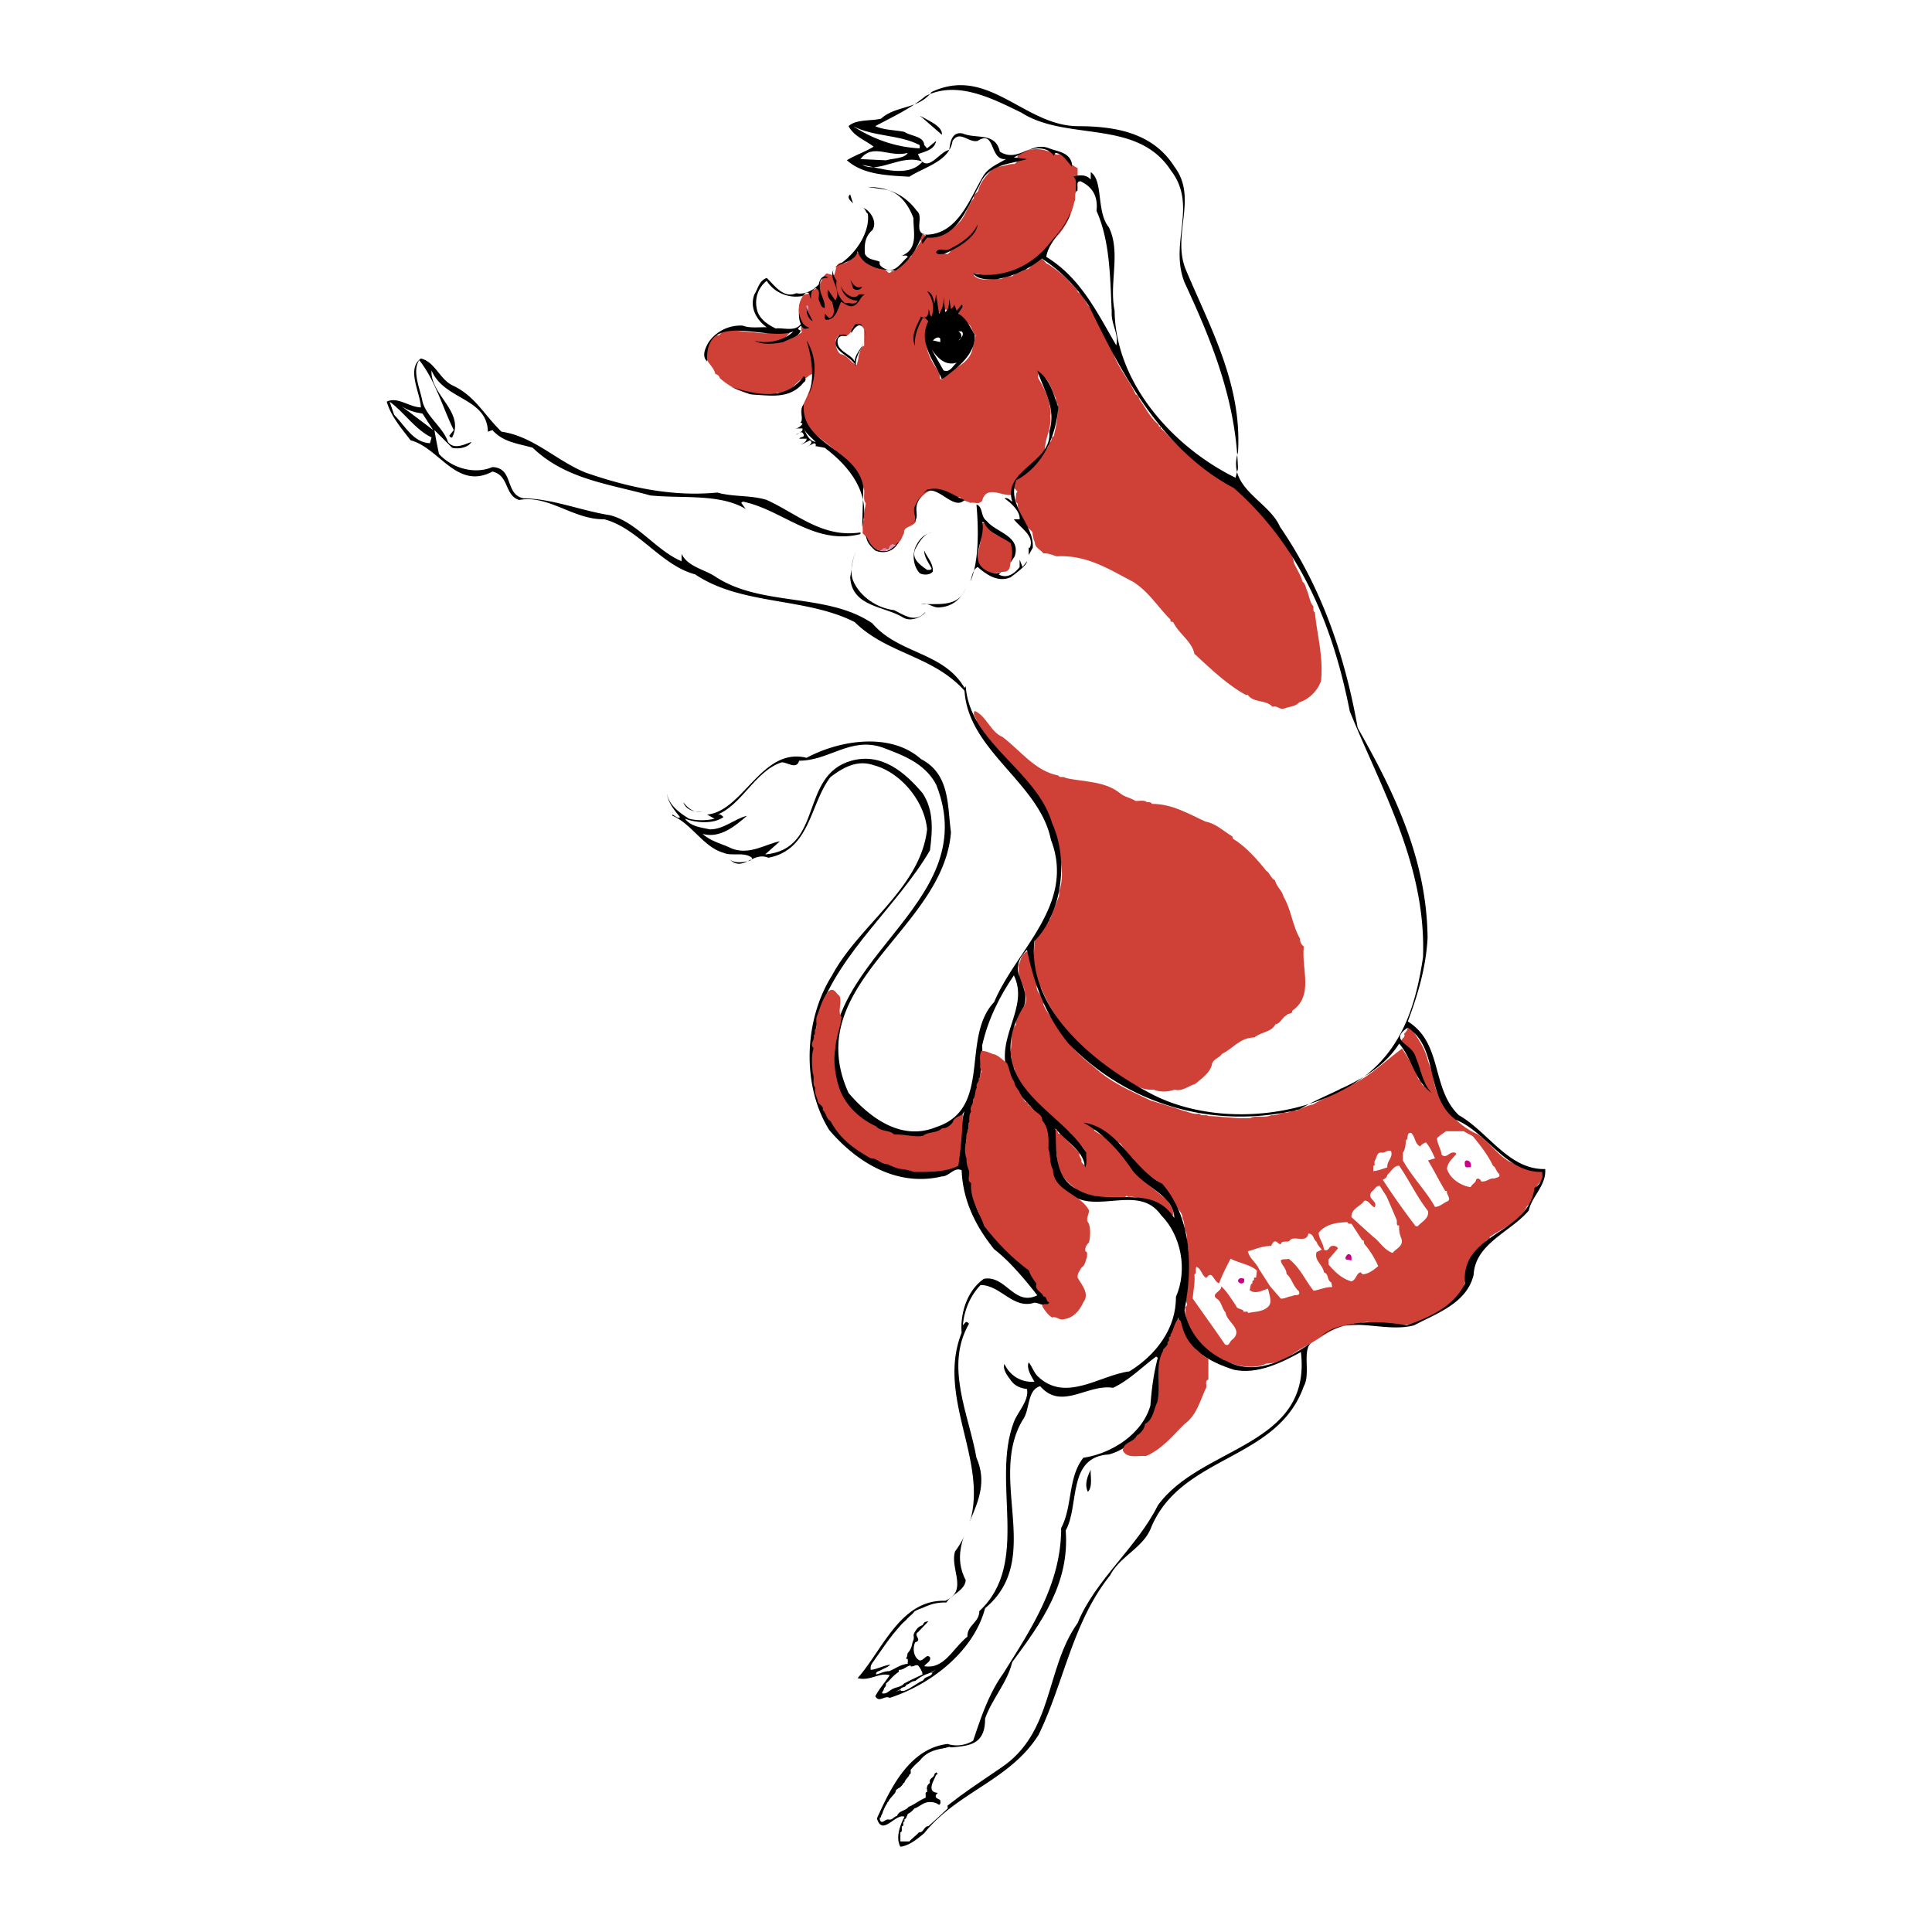 <svg xmlns="http://www.w3.org/2000/svg" width="2500" height="2500" viewBox="0 0 192.756 192.756"><g fill-rule="evenodd" clip-rule="evenodd"><path fill="#fff" d="M0 0h192.756v192.756H0V0z"/><path d="M48.679 42.293l2.79 1.559 2.913 1.313 5.333 2.585 5.088 1.272 5.046.41 3.816.287 2.174.534 4.145 2.051 3.487.903h2.585l9.56-8.944 16.207-8.083-.738-4.308-.205-4.555-.492-4.554-.863-2.996-.697-1.846-1.723-.287-6.729-1.764-1.025-1.149s-.123-1.025-1.23-1.025c-1.15 0-2.052-.369-2.052-.369s-.903-.205-1.354 1.641-4.882-3.733-4.882-3.733 3.405-2.38 4.226-2.38c.862 0 2.298-.328 5.499 1.149 3.199 1.436 5.252 2.543 9.477 2.954 4.227.452 8.453 2.584 8.781 5.498.287 2.872-.246 7.221.082 8.042s4.43 10.544 4.965 13.211c.533 2.708.613 7.755.533 8.657-.123.943 2.748 1.149 8.943 12.801 1.764 6.4 2.789 11.283 2.789 11.283s7.018 11.119 6.934 18.75c-.121 7.674-1.025 9.191-1.846 11.078-.82 1.846-5.088 9.6-5.088 9.6l-24.041-1.354-7.633-10.83 9.479-13.828-8.863-8.698-7.22-5.662s-.369-1.887-.615-2.584c-.287-.698-2.256-2.38-7.508-4.842-5.251-2.461-1.231-2.174-6.688-3.405-5.498-1.231-9.806-1.149-15.262-4.964-5.498-3.816-4.432-3.939-7.632-4.308-3.241-.451-3.733-1.477-6.523-1.683-2.79-.205-1.23-.492-2.462-2.051-1.231-1.559-1.477-.615-2.174-.533-.738.123-4.636-1.19-4.882-2.052-.21-.862 4.877-3.406 5.575-2.791z" fill="#fff"/><path d="M105.709 15.379c.656.37 1.107 1.067 1.805 1.395v2.257c-.41.164-.123.779-.328 1.107-.287 1.231-.738 2.257-1.518 3.2-.492.493-.902 1.067-1.271 1.396-.246.328-.617.615-.904.902l-.369.328-.287.246a42.79 42.79 0 0 1-2.01.902c-1.066.328-2.379.451-3.486.164-.043.083-.207.083-.164.206.654.698 1.723.246 2.584.369.41-.082.738-.369 1.23-.288.369-.41.943-.328 1.312-.738.328.164.533-.246.697-.451l.248-.287.367-.287c.494-.123.658.533.986.574.697.451 1.641 1.189 2.092 1.723.246.287.738.656.861 1.067.738.328.697 1.271 1.436 1.682.287.985 1.027 1.436 1.273 2.461.205.739.697 1.56.943 2.298.574 1.354 1.477 2.379 2.092 3.733.123.041.369.246.369.492.656.903 1.066 1.805 1.93 2.544 0 .082 0 .165.08.205.248-.082.041.205.207.205.818.78 1.436 1.56 2.297 2.175l.082.205c3.486 2.544 7.057 4.636 9.518 8.329.287.903 1.232 1.723 1.312 2.667.289.657.699 1.231.863 1.887.287.164.328.657.492.985.164.452.246 1.026.533 1.395.164.164-.082.533.205.656.205 2.216.861 4.39.615 6.852-.328.943-1.189 1.846-2.174 2.133-.412.451-.986.41-1.479.615-.492.164-.697-.328-1.189-.164-.656-.738-1.887-.369-2.461-1.19h-.205c-1.807-.984-3.488-2.584-5.129-4.103-.246-1.231-1.559-2.011-2.092-3.118-.082-.123-.371 0-.287-.287-1.314-1.313-2.135-2.749-3.734-3.775-2.379-1.23-4.596-2.708-7.631-2.543-.41-.123-.82-.329-1.312-.288-.33-.41-.861-.574-.861-1.107-.166-.328-.207-.698-.248-1.026-.287-.369-.943-.697-.902-1.231-.205-.615-.574-.943-.574-1.641-.287-.123-.164-.493-.164-.78.041-.123 0-.287.164-.369l-.328-.37-.164.657c-.902.287-2.625-1.067-3.037.615-.367.411-.697.123-1.189.205-.369-.205-.779-.164-1.025-.575-.861.042-1.354-.656-2.093-.738-1.025-.123-1.641.534-2.174 1.231-.246.657-.246 1.231-.123 1.928-.329.616-1.272.451-1.19 1.19-.205.287-.246.698-.533.903 0 .164-.288.246-.451.287-.247-.246-.534.164-.534.41l-.164.041c-.123-.205-.534-.164-.493.083-1.23 0-1.189-1.108-1.969-1.724.082-.451-.123-.943.164-1.354-.083-.574.082-1.066.164-1.641-.288-.328-.123-.861-.164-1.313-.821-2.584-3.118-4.185-5.211-5.785-.533-.821-1.477-1.641-.902-2.667.451-.985.984-2.01.984-3.118-.41 0-.574.533-.984.41-.903.533-1.272 1.641-2.585 1.436-.205.287-.698.041-.985.205-1.805.205-3.446-.533-4.718-1.641-.041-.206-.246-.41-.451-.41-.164-.944-1.436-1.396-.779-2.544-.082-.615.41-.985.861-1.395.369.288.41-.246.738-.328 1.026-.205 1.847.041 2.872.082.739.082 1.641.246 2.257-.123l1.559.123-.697.739c.697.082 1.272-.369 1.806-.739l-.082-.451c.041-.328.082-.615-.164-.902-.124-.821-.124-1.519.328-2.216.206-.41.903-.041 1.026-.656.861-.165.779-1.272 1.395-1.642l.698.206c.287-.41.082-1.149.738-1.272.533.205.82-.328 1.19-.41.082-.246.164-.533.452-.615.205.041.369.369.451.615.492.615.984.902 1.846.902l.451.206c.206.082.37.533.615.164.78-.124 1.108-.903 1.724-1.272.082 0 .165-.164.288-.205-.288-.493.492-.574.574-.985l.369-.534c-.082-.205-.041-.41-.041-.656.206-.205.37.041.574.164.616.123 1.026-.492 1.723-.328.534-.164 1.026-.533 1.436-.943.821-.739.903-1.765 1.602-2.544-.166-.41.451-.533.451-.861.244-.903 1.025-1.683 1.723-2.339.697.164 1.148-.246 1.846-.205.615-.287-.041-.985.738-1.067.697-.533 1.846-.493 2.627-.206.572-.161.572.536 1.146.29z" fill="#cf4037"/><path d="M87.902 14.845c.082.287.41.124.616.165v.082c.615.164 1.354.041 2.052.083.082.164.164.164-.083.656.37.411 1.19.164 1.56.206v.451c-.616-.041-.616.697-1.313.533l-2.954.082v-.083c-.247-.164-.616-.041-.903-.082v-.082c-.205-.205-.82.164-.82-.287.902-.205 2.256.164 3.077-.451-.984 0-1.477-.124-2.543-.082v-.042c-.205-.123-.574-.041-.82-.082 0-.287.205-.287.287-.451.615 0 .902-.247 1.271-.616h.573z" fill="#fff"/><path d="M90.364 15.83l-.615.164c-.082-.369.492-.245.615-.164zM94.795 24.979c.082.165-.124.247-.247.37l-.615-.082c0-.451.574-.411.862-.288zM94.426 30.888c.164.246.493.164.738.164.37-.041.493.082.493.37-.083.41.533.123.41.533-.123.164-.246.451 0 .533.287.287.247-.205.451-.205.451.164.41.82.822 1.148-.084.369-.123.739-.287 1.067-.043 1.231-1.109 1.969-2.176 2.461-.164.329-.657.534-.821.903-.533.041-.123-.657-.451-.862-.82-1.066-1.436-2.379-1.19-3.979.288-.369.083-.943.37-1.271.493-.083.493-.78.902-.534l.616-.328h.123zM86.22 32.857v1.641c-.411.124-.411.698-.575 1.026.041.328-.123.574-.164.903-.657-.247-.862-.985-1.642-1.108-.369-.287-.492-.861-.452-1.436.165-.205.206-.575.575-.493.451.452.944-.205 1.067-.533-.082-.205.164-.246.246-.369.371-.205.822.082.945.369zM79.902 32.693l.082.451c-.533.37-1.108.821-1.806.739l.697-.739 1.027-.451zM105.34 39.75c.041.205-.082.452.164.533.082 1.19-.123 2.216-.369 3.242-.123 0-.164.123-.205.163 0 .247-.082.411-.328.534 0 .205-.041.574-.369.574l.08-.574c.166-.903.617-1.682.453-2.749.164-.328-.041-.861-.082-1.271-.205-.903-.658-1.724-1.109-2.503v-.369c1.191.287 1.314 1.64 1.765 2.42z" fill="#fff"/><path d="M100.006 73.516c1.805 1.354 3.242 3.405 5.58 3.857.164.287.533.041.738.246 1.805.41 3.896.287 5.416 1.518.41.369 1.066.451 1.559.779.369 0 .861-.123 1.148.123.205 0 .369-.041.492.164 2.012 0 3.611.985 5.334 1.765 1.066.205 1.764.943 2.668 1.477l.08.247c1.191.697 2.381 2.01 3.324 3.2.328.165.41.698.861.944.164.657.697.985.861 1.641.781 1.313.861 2.872 1.643 4.185-.041.328.164.616.369.78-.246 2.297 1.025 4.883-1.15 6.401.043.369-.41.205-.574.451-.451.205-.574.82-1.107.902-.41.82-1.436.738-2.092 1.312-1.436 0-2.135 1.107-3.242 1.641-.246.412-.861.492-.984.984-.164.904-1.066 1.479-1.682 2.012-.697.205-1.271.779-2.092.574-.615.246-1.479.246-2.053 0-1.312.082-2.051-.615-3.076-1.107-.246-.164-.287-.492-.656-.369-3.242-2.258-6.031-5.047-7.51-8.699l-.369-.369c-.328.863.781 1.189.617 2.094.287.656.82 1.312 1.23 1.887.492.82 1.066 1.518 1.6 2.256.943 1.107 1.846 1.723 2.953 2.668 1.52 1.189 3.201 1.887 4.883 2.707 1.025.328 2.217.656 3.283 1.025.533.123.984.41 1.6.287.205.328.656.041.902.246 1.396.041 2.709.287 4.186.205.574-.328 1.436.041 2.092-.287.492.041.861-.164 1.312-.287.492.164.699-.328 1.191-.164.533-.246 1.025-.492 1.641-.615.943-.533 2.01-.943 2.789-1.6.492 0 .738-.451 1.232-.451 1.846-.902 3.199-2.297 4.881-3.529.697 1.025 1.191 1.93 1.643 3.078.367.164.203.574.574.656.082-.492-.41-.902-.371-1.477-.123-.287-.287-.574-.408-.902-.246-.822-.863-1.52-1.52-1.971-.123-.369.492-.451.287-.861.164-.164.369-.369.328-.615h.371c.654 1.107 1.395 2.01 1.682 3.324.164.451.328.861.492 1.312.123 2.584 2.256 5.088 4.512 6.031 1.273.861 2.299 2.584 3.775 2.953.287.164.656.328.984.451.492-.123.82.328 1.312.164.576.041.207.738.287 1.107-.984.453-.656 1.971-1.477 2.463-.738 1.559-2.297 2.133-3.732 3.076.123.369-.369.205-.412.492-.49.658-1.477 1.027-1.477 1.971-.123 0-.164.123-.205.164 0 .164 0 .369-.164.451-.041.41.123.861-.164 1.189-.287 1.846-1.928 2.666-3.404 3.65l-1.93.863c-.861-.041-1.846.123-2.625-.123-.246-.041-.574.123-.738-.164-.082.205-.287.123-.451.164-.533-.328-1.23-.123-1.682.123-2.176-.164-3.529 1.354-5.211 2.174-1.232.656-2.217 1.682-3.816 1.682-1.271.617-2.912.246-4.145-.246-.082-.205-.287-.164-.451-.164-1.887-1.148-3.568-2.871-3.486-5.211.492-.369-.328-.738.164-1.107.041-.492-.123-1.107.123-1.477v-3.281c-.328-.492.041-1.273-.287-1.766-.164-.369-.041-.861-.287-1.23.041-.656-.699-1.025-.779-1.6-.41-.656-.861-1.189-1.312-1.805-.904-.781-2.381-1.273-2.832-2.545-.492-.41-.902-.984-1.271-1.518-.697-.287-1.271-.902-1.889-1.354-.326.123-.369-.246-.697-.164v.246l1.848 1.148c.41.656.533 1.066 1.23 1.518.287.779.984 1.6 1.518 2.092.82.656 1.764 1.438 2.625 2.135.33.574.699.861.658 1.559-.986-.41-1.684-1.23-2.75-1.559-.615-.082-1.107-.41-1.764-.287l-.164-.123-.123.123H109.4c-.164-.248-.574-.123-.861-.123-1.354-.656-2.953-1.807-3.035-3.447-.082-.984-.41-2.133-.287-3.117.451-.164.164.492.574.369l1.928 1.928c-.164.369.287.533.164.902l.287.287c.246-.328.123-.861.123-1.354-.328-.656-1.148-1.148-1.518-1.846-.533-.205-.861-.902-1.436-1.107-1.561-1.766-3.734-3.16-4.145-5.334-.574-.328-.082-1.068-.451-1.479.369-.902-.164-2.133.615-2.871-.164-1.189 1.477-1.887.902-3.078 0-.574-.328-1.025-.492-1.477-.164-.41-.123-.902-.164-1.395.246-.37.205-.903.656-1.231.123-.123.369-.205.492 0 0 .246-.041.533.246.738.41-.861-.164-2.256.861-2.667.041-.411.535-.738.617-1.026.082 0 .082-.082.123-.082v-.246c.041.041.123-.041.164-.041.287-.779.574-1.477.902-2.339v-.57h.041c.533-1.6.041-3.036-.123-4.636-.533-1.272-.656-2.708-1.6-3.856-.041-.903-.945-1.19-1.15-1.969-2.338-2.257-3.855-3.857-5.375-6.401-.041-.37-.492-.657-.205-1.026 1.153.492 1.604 2.133 2.753 2.584z" fill="#cf4037"/><path d="M146.039 112.863c.246.164.615.328.902.492.738.902 1.52 1.887 2.012 2.953.246.082.328.574.615.82.164.369-.287.328-.451.451-.533-.082-.738.369-1.355.287-.039-.205-.326-.41-.492-.164-.041.33-.451.453-.533.74-.984-.123-2.092-.863-2.379-1.848.123-.697.492-.902.943-1.477-.082-.123-.205-.164-.369-.123-.369 0-.656.615-1.107.205-.041-.533-.451-1.107-.451-1.641.328-.328.615-.492.902-.697h1.763v.002zM141.691 114.381c.123-.205.367-.328.574-.41.41.492.697 1.107.902 1.6l-.697.205c.697 1.148 1.066 1.969 1.723 3.037h.164c-.082.367.533.861 0 1.066-.369.164-.738.533-1.189.533-.861-1.559-2.299-2.996-3.201-4.637v-.779c.205-.246.246-.615.287-1.025v-.205c.328-.123 0-.779.535-.738.451.41.326 1.066.902 1.353zM138.777 114.832c.246.656-.41.943-.369 1.641-.41.123-.902.328-1.395.369v-.533c.123 0 .164-.123.123-.205v-.246c.205-.246.205-.943.697-.861.37.04.575-.288.944-.165zM139.598 116.309c1.066 1.559 1.725 3.037 2.873 4.514.123.738-.576 1.025-1.027 1.518h-.203a76.45 76.45 0 0 1-3.283-4.637c.246-.123.41-.205.451-.492.368-.288.655-.944 1.189-.903zM138.326 119.346c.369.82.697 1.6 1.025 2.379.041.205-.041.41.082.533h.164c-.041.451.041.902.205 1.271.287.82-.533 1.027-.861 1.479-.902-.328-1.312-1.191-1.928-1.602l-2.176-1.969c-.041-.861.863-1.025 1.273-1.641.451-.082.656.533 1.025.656.41-.656-.82-.779-.287-1.559.287-.166.41-.617.82-.574l.658 1.027zM134.838 122.094l1.068 1.641c.205-.041.164.205.205.369.615.697 1.066 1.479 1.395 2.217-.451.369-.943.779-1.559.82l-.205-.205c-.451.123-.41.738-.904.902-.984-.246-1.723-1.025-2.297-1.682v-.492l.943-1.107c-.082-.207-.369-.289-.574-.248-.328 0-.328.617-.82.371-.041-.615-.492-1.068-.533-1.684.697-.861 1.764-1.025 2.871-1.066.082.205.246.164.41.164zM131.352 123.898c.123.33.287.492.533.781l-.533.246c-.246.861.615 1.23.738 2.01.533.205.246.738.738 1.025l.082.451c-.738 0-1.148.246-1.846.369-.82-.984-1.354-2.338-2.504-3.199-.205.123-.656-.041-.779.205.123.492.574.779.574 1.312.574.492.617 1.189 1.232 1.723.205.574-.451.287-.658.492-.369 0-.738.287-1.148.246l-1.066-1.23-1.107-1.723c-.287-.656-.943-1.025-1.107-1.766.779-.205 1.395-.533 2.338-.533a.85.85 0 0 1 .246-.41c.328-.164.41.246.697.246.082-.451.658-.123.902-.369.33-.574 1.684.328 1.848-.697.532.001.491.575.82.821zM125.402 126.771l-.082.697c-.082 0-.164-.041-.205.041v.205c-.082 0-.123.082-.164.123v.205c-.246.082-.164.451-.287.656.574.492 1.354 0 1.846-.123.123.615.492 1.436-.041 1.846-.492.451-1.312.451-1.969.576.041-.125-.082-.164-.205-.125h-.246c.041-.082-.041-.121-.041-.162-.205-.123-.615-.123-.697-.453-.412-.574-.904-1.436-1.479-1.928.125.492-1.066.738-.451 1.23.533.328.492.943.902 1.395.084.945 1.848 1.684.658 2.709-.289.164-.289.738-.74.451-.943-1.395-2.133-3.035-3.199-4.555.041-.779.246-1.559.164-2.42.287-.082.041-.533.205-.738.492.164.492.82.984 1.107.615-.861.697.328 1.271.533.369-.984.697-1.559 1.148-2.461.865.453 1.972.576 2.628 1.191zM90.569 10.989c-.042.082.041.123.082.164h.206c-.041.042.041.083.082.164h.205c0 .041.041.083.082.123.288-.041.288.411.657.288 0 .082.042.123.082.164.329.041.451.411.821.411.123.533.78.287.78.861.328.902-.698.944-.78 1.559-.287.042-.451-.041-.574-.246.123-.369-.287-.328-.247-.656h-.369c.041-.082-.041-.082-.082-.123h-.205c0-.123-.123-.205-.205-.164h-.246c.041-.123-.124-.165-.206-.165h-.246c.041-.123-.123-.164-.206-.123h-.205v-.082c-.205-.164-.492-.082-.779-.082V13c-.411-.165-1.067.082-1.354-.206.041-.738.985-.369 1.066-1.066.452.123.288-.492.821-.288.246-.205.287-.615.82-.451z" fill="#fff"/><path d="M85.399 12.63c-.041.083.041.083.083.164h.205c0 .123.123.164.247.164h.205V13c.206.164.493.082.739.082v.082c.205.123.492.041.78.082 0 .246.369.123.574.123v.083c.246.164.534.041.861.082v.082c.164.123.493.041.739.082-.041.123.123.123.205.123h.205c0 .123.123.164.246.164h.246c-.041.041 0 .124.041.124h.247c-.041.082 0 .123.082.164h.205c-.041.082.041.123.082.164h.205c-.041.041.082.082.082.124h.205c.123.287-.123.287-.205.451h-.369v-.082c-.205-.124-.492-.041-.738-.083v-.041c-.247-.164-.575-.041-.903-.082-.041-.246-.411-.123-.575-.164 0-.083-.123-.165-.246-.124h-.164c-.041-.287-.41-.123-.616-.164.042-.041-.041-.082-.041-.164h-.246c0-.124-.123-.165-.247-.124h-.205c.041-.082-.041-.123-.041-.164h-.247c0-.082-.123-.164-.246-.123h-.205c.041-.082-.042-.123-.082-.164h-.205c0-.082-.041-.082-.082-.165h-.205c0-.041-.042-.082-.082-.123h-.247c.041-.082-.041-.123-.041-.164h-.246c.041-.082-.041-.124-.082-.124-.205.043-.287-.122-.287-.327h.369zM93.811 14.107c-.124.492.328.533.164 1.066-.042-.042-.082.041-.164.082-.042.411-.452.493-.616.78-.369 0-.287.492-.697.328 0-.492-.698-.657-.616-1.067.493.041.739-.165.985-.452.369-.041.534-.451.698-.738h.246v.001zM87.041 18.785l1.025.123c0 .123.124.123.246.123h.206c0 .082.041.123.082.123h.165c0 .082.041.164.082.164h.246c-.041.083.041.083.041.165h.246c-.041.041.042.082.083.164h.205c-.041.041.041.082.082.123.451.124.697.616.902 1.067.246.329.37.739.452 1.313.041.656.164 1.354.041 2.092-.123 0-.164.082-.123.205-.124.657-.985.657-.985 1.272.164-.123.615-.329.615.082-.615.369-.943 1.148-1.724 1.272-.246.369-.41-.083-.615-.164l-.451-.206c-.123-.246.205-.369 0-.533h-.205v-.082c-.616 0-.944-.205-1.231-.615-.247-.247-.082-.821-.123-1.231.082 0 .164-.124.123-.247.082-.328.41-.41.451-.779.533-.164.205-.943.287-1.436-.246-.41-.616-.861-1.026-1.108-.246-.41-1.189.205-1.025-.533-.205-.205-.37-.287-.288-.656.083.041.083-.041.124-.082 0-.369.41-.287.697-.492.575 0 .78-.288 1.395-.164v.04zM77.686 29.288c.411.123.902.451 1.477.246l.903.041c-.451.697-.451 1.395-.328 2.216.246.287.205.574.164.902l-1.026.451-1.559-.123c-.123-.615-.738-.451-.903-.902-.492-.082-.615-.697-.821-.985-.041-.082.042-.287-.082-.369l-.083-1.026c.124 0 .206-.123.164-.205v-.246c.042.041.083-.041.165-.083V29c.041 0 .082-.041.164-.082.082-.41.246-.78.739-.821.37.37.493.945 1.026 1.191zM96.067 31.955c.247-.082.369.164.451.328-.205 0-.164.492-.451.205-.246-.082-.123-.369 0-.533zM94.056 32.037c.247.164.739-.123.739.451-.247.287-.534.041-.821 0l.082-.451zM95.985 33.062l-.041.452c-.615-.165-.41-.452-.492-.657.287-.164.369.246.533.205zM95.985 33.76h.369v.287l-.369-.082c-.124.164-.164.369-.369.287l.328-.574.041.082zM42.484 36.467c.041.452.205.656.574 1.026-.41.492.287.615.287 1.148.287.615.575 1.23.862 1.887.082.698.574 1.026.698 1.682.205.287.246.574.205 1.067l-.369.205c.533.369.492-.041.821 0 .205-1.272-.246-2.051-.739-2.831-.451-.165-.247-.862-.738-1.067-.288-.574-.616-1.148-.862-2.051.41.329.574.534.698.739.492.328.656.82 1.189 1.066.083.123.206.041.329.041-.042.082.041.082.041.164.328.164.779.206.984.534.329.041.533.451.903.492.615.779 1.436 1.354 1.313 2.544-.739.246-1.56.411-1.929 1.19-.123 0-.328-.082-.451.082-.41-.041-1.682.41-1.601-.452-.205-.041-.328-.287-.123-.451-.369-.574-.943-.943-1.354-1.436.082-.451-.533-.246-.369-.738-.78-1.396-1.395-3.159-1.231-5.047.205-.45.862-.163.862.206zM40.228 41.186c.287.739 1.148.903 1.559 1.6h.205c-.041.082.042.124.082.165.287-.041.287.41.657.328-.041.041.041.082.123.123h.205c.164.287-.082.616-.123.903h-.369c.041-.082 0-.123-.041-.164h-.206c0-.123-.123-.164-.247-.123h-.247c.042-.123-.123-.206-.205-.165-.287.082-.287-.41-.657-.328-.451-.944-1.6-1.437-1.969-2.421 0-.451-.206-.575-.123-1.026.658.164.658.985 1.356 1.108zM40.965 40.898c0 .041.041.083.083.124h.205v.082c.451.164.984-.041 1.231.451.082.369.246.738.451 1.107-.534-.082-.738-.451-1.231-.615-.164-.082-.164-.411-.451-.287-.205-.328-.574-.492-.657-.862h.369z" fill="#fff"/><path d="M44.535 44.386c.164.328.574.205.657.574l-.493.082v-.082c-.287-.164-.615-.082-.902-.082.082-.328-.164-.451-.328-.574v-.985c.533.164.82.657 1.066 1.067zM92.703 56.326c.082.205-.041.492-.288.492-.246-.164-.656-.288-.656-.698-.329-.163-.329-.82-.288-1.107.862-.082.698.902 1.232 1.313z" fill="#fff"/><path d="M99.924 53.577c.492.041.656.492 1.066.697l.041 1.518c-.41.246-.041.985-.656 1.231-.533.041-1.025.164-1.641.164-.412-.287-.904-.574-1.191-.861-.164-1.313.658-2.585.248-3.939.121-.083.287-.37.492-.123.451.656.903 1.107 1.641 1.313z" fill="#cf4037"/><path d="M146.736 116.473c-.205-.082-.492.123-.574-.164 0-.164-.123-.41.123-.533.412-.001.533.328.451.697zM134.838 125.746l-.533-.082c-.164-.164 0-.369.166-.533.41-.041.367.287.367.615zM124.131 127.592c0 .246.041.41-.205.451-.205.041-.328-.082-.41-.205 0-.369.41-.369.615-.246z" fill="#ca0088"/><path d="M80.64 30.765c-.041.123.082.246-.082.287h-.123v-.575c.205-.081.246.164.205.288zM89.215 54.397c0 .328-.288.41-.534.41.001-.246.288-.656.534-.41zM117.73 130.955l-.164.412-.123-.412h.287z" fill="#dc91ba"/><path d="M95.985 33.062c.329.41.082.452-.041.452l.041-.452zM117.73 130.955h-.287c.123-.326.205-.326.287 0z" fill="#ecc6db"/><path d="M88.518 54.848c-.164.164-.493.328-.493.083-.041-.246.37-.288.493-.083z" fill="#d880b0"/><path d="M94.795 32.488l.492-.082v.369c-.164 0-.492.041-.492-.287z" fill="#fff"/><path d="M107.514 12.589c3.775 0 7.508.656 9.643 4.021 2.42 3.159-.328 6.852 1.189 10.38 2.42 5.744 5.58 11.365 5.17 18.135-1.148 3.569 3.076 4.841 4.184 7.426 4.145 6.031 6.482 12.842 7.756 20.063 3.65 6.441 6.893 13.088 6.975 20.965-.164 2.995-.986 5.704-1.971 8.329 3.529 2.215 2.299 6.688 5.088 9.354 2.914 1.643 4.965 5.457 8.617 5.375.123 1.641-1.314 2.668-1.643 4.145-1.805 2.133-5.334 3.283-5.498 6.4-.656 2.83-3.691 3.857-5.947 5.047-3.119.82-6.689-1.23-9.355 1.148 2.297-1.723 5.744-1.641 8.656-1.148 2.135-.779 4.637-1.807 5.785-4.186-.451-5.088 6.318-4.842 6.934-9.52.617-.367.861-.943.738-1.6-3.609.082-5.496-3.979-8.615-5.211-3.117-2.379-1.6-7.057-4.76-9.189-2.01 1.354.492 1.6.781 2.953.533 1.191.654 2.545 1.6 3.57-1.725-1.23-1.928-3.365-3.242-4.924-2.338 3.652-6.564 4.555-9.969 6.564-8.33 2.053-17.027-.369-23.018-6.564-2.256-2.748-3.447-5.949-4.145-9.354-.738.697-1.189 1.682-.738 2.667.287.902.861 1.928.41 2.996-1.025 1.6-1.641 3.568-1.148 5.619.984 3.734 5.293 5.662 7.385 8.945-.041.492.123 1.066-.123 1.477-.164-1.764-1.887-2.502-2.953-3.896.123 1.928-.246 4.922 2.215 6.113 3.037 1.846 7.344-.781 9.643 2.83-.041-2.215-2.832-2.996-4.186-4.76-1.312-1.969-2.914-3.691-4.883-4.758 3.529.492 4.883 4.635 7.877 6.111 2.955 3.447 3.037 8.33 2.217 12.598.369 2.256 2.051 4.184 4.186 5.086 3.076 1.602 6.152-.287 8.615-1.928-1.189.615-.164 3.16-.902 4.432-2.668 7.549-12.35 6.811-15.305 14.277-.82 1.887-3.076 2.748-4.02 4.596-3.775 4.719-4.596 10.709-7.141 15.918-2.871 4.555-8.082 5.662-11.405 9.807-.739.615-1.478 1.23-2.38 1.354-.492-.902-.041-2.133.41-2.996-.902-.367-2.216 2.012-2.749.166 1.354-2.996 3.241-6.977 7.057-7.428.862.287 1.847.123 2.543-.328.738-2.174 1.52-4.635 2.996-6.688 2.789-4.471 5.785-8.902 5.785-14.523 1.148-2.174.656-5.047 2.215-7.016 2.791-.41 5.867-2.34 6.688-5.211.123-1.641.328-3.242.738-4.76l-.164-.123c-1.395 1.025-2.707 2.381-4.307 3.119-2.545-.41-5.129 2.297-7.264-.164-1.354.41-.982 2.379-1.764 3.404-3.486 5.908 2.174 13.826-3.732 18.75-1.15 4.35-5.458 7.631-9.519 8.945-.534-.287-1.026.533-1.437-.164.41-.779.984-1.396 1.437-2.094-1.026-.328-1.929.615-3.2.287 2.461-2.748 4.267-7.877 8.739-7.713 2.338-.984.451-3.201.984-4.924 5.17-7.098-2.297-14.359.657-21.826-.164-1.969.574-4.227 2.214-5.375 2.176-.41 3.037 2.789 5.334 1.641-1.189-1.518-2.748-3.404-4.307-4.596-1.846-2.297-3.119-4.84-3.242-7.877-.738-.369-1.231.615-1.969.615-4.472 1.068-8.493-1.395-11.242-4.635-2.79-4.473-2.503-11.037.287-15.428 2.708-5.046 8.821-8.698 9.478-14.565-.247-2.79-2.626-5.703-5.334-6.4-1.641-.574-3.077.246-4.308 1.189-2.051 2.667-2.01 7.263-6.195 8.042-1.601-.656-2.544 1.518-3.898.123.492.492 1.477.328 2.093.164.082-.082.205-.164.164-.287-.779-.615-2.01-.123-2.831-.493-1.969-.533-3.2-2.913-5.087-3.692-.164-.41.575.451.739.123-.575-.697-1.19-1.436-1.313-2.379.205 1.231 1.354 2.01 2.215 2.544.739.205 1.765.205 2.544 0l-.738-.411c3.61-.328 5.457-6.77 9.929-5.662 3.282-1.764 8.37-2.585 11.406.123 2.914 1.518 2.625 4.595 2.995 7.303-.739 9.765-15.139 15.18-10.216 26.012 2.215 2.584 5.333 4.801 8.739 3.406 5.662-1.848 2.42-8.904 5.785-12.473 2.215-5.252 8.164-9.725 5.662-16.207-1.148-5.662-8.248-8.862-8.617-14.852-3.159-3.528-7.713-3.652-10.955-6.852-4.923-2.503-11.282-1.642-15.919-4.76-3.405-.903-5.661-4.595-9.067-5.498-3.118.041-5.539-2.462-8.493-1.928-1.477-.452-.985-2.462-2.667-2.831-3.569 1.887-5.293-2.38-8.165-3.119-.943-1.231-1.969-2.42-2.379-3.856 1.067-.534 2.215.534 3.405.575-.041-1.437-1.477-3.816 0-4.883 1.395.328 1.846 2.011 3.118 2.667 2.257 1.025 3.119 2.872 4.923 4.636 3.2.452 5.539 2.954 8.452 4.103 4.062 1.395 8.452 2.42 13.088 1.969 1.559.451 3.364.247 4.924.739 2.995 1.354 5.538 3.815 9.354 3.241v.165c-4.636 1.148-7.754-2.421-11.734-3.241l-.164.123.451.616c-2.585-1.559-6.318-1.026-9.519-1.354-4.103-1.148-8.452-1.6-11.734-4.759-1.395-.41-2.954-.533-4.021-1.764l-.451.164c-.082-3.405-4.391-3.16-5.621-6.114-.164 2.421 3.364 4.145 2.051 6.688-.164.041-.205-.082-.287-.164l.451-.574c-1.149-2.339-1.846-4.964-3.447-6.975-.738 1.149.083 2.79.329 4.144.41 1.518 2.051 2.543 2.543 4.021.616.821 1.683.206 2.339 0-.328.575-1.312.739-1.928.575l-1.764-1.764c.123.779.287 1.559.451 2.379 1.354 1.477 3.61 2.052 5.334 1.313 2.175.082 1.19 2.749 3.118 3.118 2.913.042 5.703 1.231 8.616 1.683 2.708.697 4.554 3.487 7.139 4.595v-.739c.615 1.272 2.175 1.519 3.282 2.216 4.636 3.118 11.16 1.6 15.755 4.718 2.626 3.077 7.098 2.831 9.19 6.442l.123-.165c.41 5.703 7.097 8.411 8.617 13.663 1.641 3.569 1.066 8.862-1.766 11.775-.738 6.934 6.236 12.391 11.734 15.262 6.441 3.324 15.92 2.42 21.541-2.051 3.65-2.996 4.842-7.262 5.498-11.612.328-9.149-4.104-16.658-7.305-24.535-1.641-8.329-4.799-16.33-11.568-22.279-7.264-3.856-11.201-11.447-14.443-18.135a15.813 15.813 0 0 0-4.717-4.759c-1.314 1.066-2.791 1.764-4.473 2.051-.861.041-1.93.082-2.381-.575 2.832.575 5.744-.615 7.592-2.954.82-.985 1.723-1.969 2.092-3.118-.041 1.149-2.215 2.872-2.379 4.431 3.445 2.092 5.127 5.662 6.975 8.821.287-1.108-.533-2.134-.451-3.324-.164-3.487-.164-7.057-1.52-10.093.166-1.395-.369-2.38-1.6-2.954-.615.041-.082.779-.451 1.026-.082-.493.164-1.149-.246-1.477.082-.042 1.148-.411 1.723.287v-.739c1.273.82.533 3.938 1.807 5.498 1.23 2.503 0 5.539.574 8.329.082 7.18 5.785 13.581 12.062 16.658l.246-.903c-.205-6.852-2.627-12.76-5.334-18.585-1.559-3.98 1.354-7.632-1.354-11.16-3.365-5.21-10.381-2.872-14.936-5.785-2.871-1.395-6.4-3.242-9.559-1.642-1.437 1.231-3.323 2.093-5.006 2.996.903.41 1.928.369 2.913.574.656.451 1.929.41 1.97 1.312l.287.328.903-.738c-.165.903-1.149 1.066-1.806 1.313.82 2.257 2.092-.288 3.118-.41.083-.739.246-1.887 1.354-1.641 1.394.574 3.242-.164 3.693 1.805 1.805 1.149 3.117-1.066 4.924-.328.82.328 1.969.37 2.256 1.478v.328c-.451-.452-.902-1.272-1.641-1.354l-.164.287c-.574-.861-1.684-.82-2.504-.574l-1.477.738 1.312.165c-1.723.533-3.938.492-4.76 2.667-1.148 1.969-2.173 5.416-5.209 5.169l-.451.616c-.411-.534.861-.821 0-1.026-.452 1.395-1.313 2.79-2.667 3.692-1.313-.041-3.241-.205-3.815-1.928-.329 1.641-3.488.903-2.093 2.954-.123.616.123 1.682.861 2.256.41-.123 1.026.247 1.231-.287-.821.041-1.519-.615-1.642-1.395v-.082c.041.492.985 1.436 1.642 1.025.164-.287.451-.123.738-.164-.533.246-.616 1.149-1.354 1.189-.411 0-.698-.287-1.026-.451-.328.657-.492 1.806-1.477 1.806-.287-.123-.123-.411-.164-.615l.452.451c.738-.247.41-1.19.287-1.642-.37-.287-.534-.697-.41-1.189l.738 1.066c.78-1.271-1.107-2.338.123-3.446 1.805-.984 3.364-3.323 3.118-5.21-.205-.123-.205-.41-.452-.575.575.165 1.477 1.313.903 2.216-.738.615-.82 1.477-.738 2.379.328.616.985.534 1.477.78-.123.369.328.615.615.738.984.37 1.477-.656 2.175-1.23-.124-.247-.411-.082-.575-.124 1.682-.697 1.108-2.42 1.149-3.733-.451-1.231-1.272-2.462-2.626-2.831l-1.928-.287c1.928 0 3.693.739 4.882 2.38.779.616-.451 2.297 1.026 2.379 3.159-.123 4.308-3.733 5.661-5.949.576-.82 1.561-1.189 2.217-1.6-1.682.205-1.025-2.995-2.832-1.806-.943.205-1.763-1.108-2.501 0-.329 2.052-2.791 2.585-4.309 3.57-2.256-.124-4.636-.206-6.236-1.642.779-.492 1.806-.82 2.667-1.354-.82-.656-1.928-.984-2.502-2.051.779-.698 2.174-.493 3.241-.739 1.477-1.354 3.733-.902 5.047-2.667 5.666-2.661 9.235 3.37 14.569 3.411z"/><path d="M93.975 13.451l-2.215-1.929c.779.493 2.296 1.026 2.215 1.929z"/><path d="M91.759 14.476v.328c-2.503-.123-4.76-.984-6.647-2.215 2.052 1.067 4.596.821 6.647 1.887zM90.569 15.255c-.329.575-1.478.534-2.175.739l-2.544-.123c1.232-1.641 2.873-.122 4.719-.616zM92.046 16.118c-1.437 1.682-4.186.656-6.031.328 1.764.903 3.816-1.108 6.031-.328z" fill="#fff"/><path d="M85.112 20.302c-.205-.246-.698-.574-.288-.902l.288.902zM94.138 25.349c-.246-.041-.574.124-.738-.164.164-.575 1.066-.041 1.477-.411 1.026-.492 2.176-1.313 2.666-2.379-.164 1.313-2.091 2.421-3.405 2.954zM82.61 27.729c-.329-.041-.616.041-.739.287-.328 1.231.493 1.764.411 2.708-.411-.041-.411-.492-.574-.738-.124-.41.246-.984-.328-1.231-.37.124-.534.616-.452 1.067-.205-.205-.082-.82-.574-.574l-.288.287c-1.354.246-2.79-.287-3.569-1.518-.985.78-1.272 2.01-.903 3.118.329.821 1.067 1.272 1.806 1.641.656-.123 1.929.369 2.503-.451-.206-.287-.206-1.272-.164-1.025.123.533.328 1.148.902 1.354.287.082-.246.165-.451.123l-.287-.287-.288.287c.082.123.165.205.288.164-.206.739-1.19.861-1.765 1.19-.861.165-2.092.329-2.872-.164.985.369 2.872.124 3.897-.903-2.666 1.108-8.861-2.297-8.615 2.995-.575-.533-.165-1.395.164-1.928a3.853 3.853 0 0 1 3.405-1.641c.697.287 1.764.123 2.38.164-1.026-.738-1.724-1.969-1.231-3.282.37-.574.452-1.354 1.231-1.641.779.739 1.682 2.092 2.954 1.518.82.205 1.764-.328 2.256-.902 0-.331.41-1.111.903-.618zM86.015 28.59c-.164.41-.657.41-.903.164l-.288-.902c.124.287.534 1.066 1.191.738zM93.236 30.272l.164-.902.287 1.929c.369-.493.493-1.108.451-1.765l.165 1.6c.41-.287.369-.862.41-1.313l.164 1.026c.165-.164.41-.328.287-.575l.288.739.492-.615c.287.164-.246.615-.328.903.861.492 1.148 1.354 1.64 2.092.084 2.093-1.969 3.447-3.281 4.473-.657-1.723-2.462-3.611-1.354-5.826-.164-.123-.287-.41-.574-.287-.493.861-.903 2.051-.739 2.79-.492-1.067.164-2.011.574-2.954.739.41.821-.616.739-.739.205.205.041.575.328.739.287-.821.123-1.847-.451-2.503.492.04.615.737.738 1.188z"/><path d="M81.091 32.037c-.533-.246-.697-.944-.615-1.641-.123.369.369 1.148.615 1.641zM86.015 32.488c-.533-.205-.903.451-1.067.738-.124-.205.164-.656.451-.902.205.082.493-.082.616.164z"/><path d="M85.399 36.508c-.575-1.148-2.954-1.6-1.641-3.118.246.041.574-.123.738.124-.328 0-.697-.083-.902.287-.287 1.231 1.271 1.437 1.682 2.257.042-1.189 1.683-1.887.862-3.282.862 1.23-.944 2.297-.739 3.732z"/><path d="M95.944 33.062c.328.328-.083.698-.328.903.41-.165.41-.697 0-.903h.328zM93.811 33.8v.329l-.739-.164c.123-.123.533-.493.739-.165z" fill="#fff"/><path d="M80.189 40.365c-.287 4.021 5.333 4.39 5.949 8.206l-.123 3.98c.902-3.323-1.272-6.031-3.734-7.877l-.902-.165c-.37.411.328-.205-.165-.287l-.574.287c-.41.288.697-.328.164-.574l-.902.452c.205-.164.574-.288.574-.616h-.738c.123-.246.533-.083.451-.41-.205-.493-.451-.082-.738 0-.165 0 .492-.164.615-.451v-.165h-.903c.37.041.657-.123.903-.451-.082-.082-.164-.164-.328-.164.492.164.082-1.148.328-1.6 1.395-1.846 1.026-4.472.411-6.564 1.23 2.01.942 4.389-.288 6.399z"/><path d="M95.452 36.18c-.41.328-.656 1.026-1.313.779l-1.189-2.092c.573.821 1.353 1.682 2.502 1.313z" fill="#fff"/><path d="M105.586 40.653c-.246 2.913-1.52 5.826-4.186 7.262-1.025 2.544 1.805 4.39 1.641 6.729l-.41.739v-.739h.123c.494-1.189-.943-1.969-1.6-2.831h.574c.082-.739-.779-1.601-1.518-2.093.369-.123.533.206.779.329-.984-3.201 4.021-3.898 3.693-6.975.738-2.339-.574-4.185-1.191-6.114 1.357.944 1.603 2.379 2.095 3.693zM71.286 37.083l1.312 1.19-1.312-1.19zM80.189 38.15c-1.395 1.723-3.323 1.312-5.333 1.189l-1.929-.738c2.421.738 5.416 1.518 7.262-1.067.246.123.246.492 0 .616z"/><path d="M43.058 43.647l-.164.575c-1.682-.082-2.462-1.724-3.569-2.831l-.451-1.313c1.435 1.026 2.501 2.749 4.184 3.569zM42.156 41.268l1.066 1.641-3.159-2.38c.616.41 1.312.616 2.093.739zM81.379 44.099c-.657-.082-.944-.82-1.19-1.354.246.533.779.902 1.19 1.354z" fill="#fff"/><path d="M96.231 49.884c-1.312 1.354-3.323-2.831-4.636.164-.492.984.369 1.723-.738 2.215.943-.329.041-1.149.451-1.805a4.306 4.306 0 0 1 1.19-1.601c1.558-.409 2.544.575 3.733 1.027zM98.447 51.977c.902 1.148 3.445 1.477 2.789 3.528l-.41.615c.205-.738.205-1.189 0-1.928-.902-.698-2.133-.902-2.668-2.093h-.164c.412 1.765-1.599 3.898.617 4.924.369.164 1.107.328 1.477-.164l-.451.451c.779.451 1.559-.041 2.092-.739v-.739l.287.739.451-.574c-.041.41-.984 1.108-1.641 1.6-1.271.533-2.379-.246-3.283-1.026-.49.247-.574.944-.738 1.477.822-1.887.863-4.923.615-7.713.699.247.371 1.19 1.027 1.642zM92.949 53.125c-.738.082-1.272.985-1.641 1.682-.411.985.574 1.6 1.19 2.052.164 0 .369.041.451-.124-.287-.616-.738-1.107-.738-1.805.287.697.902 1.23.861 2.092-.287.369-.944.369-1.312.164-.616-.657-.739-1.724-.452-2.544.327-.737.82-1.352 1.641-1.517zM87.779 54.931c.861.246 1.354-.288 1.887-.903-.411.984-1.436 1.271-2.339.903-.451-.411-.902-.862-.902-1.477.205.451.616 1.353 1.354 1.477z"/><path d="M93.4 78.275c4.922 12.309-12.924 17.519-10.052 29.869 1.025 3.24 4.431 5.17 7.672 5.375 2.01-.246 4.144-.779 5.21-2.668-.574 1.725-.041 3.898-1.067 5.457-4.595 1.354-9.108-.656-11.98-4.145-2.462-3.076-2.216-7.385-1.477-11.158 2.133-6.073 7.836-10.627 11.078-16.166.246-1.928.41-3.98-.738-5.703-1.806-2.133-4.103-4.062-7.098-3.241-5.252 1.477-2.708 8.821-8.616 9.354l1.477-1.312c-1.395.246-2.954 1.395-4.759.738-.985-.492-2.092-.697-2.954-1.477 1.764.493 3.282-.821 4.431-1.805-1.149.247-2.298 1.354-3.692 1.354-.903-.205-1.847-.246-2.503-1.066 1.067.41 2.831.574 3.856-.165-.164-.123-.328-.369-.615-.246 2.462-.985 3.775-4.349 6.4-5.21.575-.041 1.478.779 1.765-.164 2.995 0 5.128-2.421 8.328-1.313 1.929.739 4.185 1.518 5.334 3.692z" fill="#fff"/><path d="M85.112 57.925c.697 1.641 2.42 2.749 4.103 2.954.861.41 1.887 1.19 2.831.451l.287-.287c-.164.41-1.395 1.067-2.216.575-1.806-1.149-5.128-1.026-5.293-4.021.165-.82.165-1.765.575-2.503-.328.534-.656 1.888-.287 2.831z"/><path d="M83.758 99.363c.287.699-.246 1.561.205 2.094-.123 1.148-.533 1.928-.615 3.117-.246 1.354 0 2.709.369 3.939.574 1.682 1.969 3.076 3.692 3.857.492.574 1.313.328 1.806.82.984-.041 1.805.246 2.831.164.533-.492 1.395-.246 1.928-.779.451 0 .738-.205 1.067-.574.123-.494.615-.617 1.025-.822a45.065 45.065 0 0 1-.451 5.129c-1.313.656-2.831.615-4.472.615-.451-.205-.985-.246-1.477-.328a7.417 7.417 0 0 1-1.149-.451c-.616.041-.985-.615-1.641-.574-1.641-.943-3.036-1.887-4.021-3.732-.41-.166-.41-.781-.779-1.109.165-.41-.493-.533-.493-.902-.082-.41-.369-.779-.246-1.312-.328-.369-.041-.984-.246-1.436-.082-.779-.164-1.766.082-2.504-.451-.451.164-.779 0-1.271.287-.164-.041-.574.287-.738.041-.41-.123-.984.123-1.354.287-.861.534-1.643 1.067-2.299.575-.452.739.204 1.108.45z" fill="#cf4037"/><path d="M93.811 60.592c-.739.123-1.149-.533-1.929-.287 1.396-.164 3.734.451 4.472-1.641-.41 1.067-1.354 1.846-2.543 1.928zM70.096 80.942c-.821.123-1.642-.123-1.929-.903.493.616 1.067 1.108 1.929.903z"/><path d="M100.498 106.955c.615 2.297 2.912 3.527 3.898 5.621.205 2.461-.164 5.373 2.379 6.564 2.625 2.051 6.852-1.068 9.066 2.092 2.012 2.051 2.668 5.457 1.479 8.164.041 3.119-1.971 5.785-4.637 7.426-2.953.371-6.4 3.201-9.191.451-.369-.408-.574-1.025-.861-1.354-.246.615.246 1.354.574 1.93-1.312.123-2.461-.617-2.994-1.766-.205.533.287 1.148.615 1.602.41.615 1.025.82 1.641.902.205 1.189-.902 2.215-1.312 3.281-2.297 6.031 1.723 14.072-3.447 18.873 0 1.15-1.23 1.396-1.189 2.545-1.519 1.23-2.298 3.281-4.308 2.953.205-.328.697-.451.574-.902-.37-.369-.615.369-1.025.328-.616-.287-.739-1.23-.452-1.805.78-.246-.247-.697.287-1.025l1.026-1.068c-.697 0-1.272.822-1.6 1.52.287 2.543-2.585 2.338-3.98 3.281v-.656c1.724-2.42 3.898-6.154 7.385-6.031.493-.82 1.805-1.148 1.928-2.215-2.298-4.432 3.16-7.508 1.066-12.227-.738-4.268-3.2-9.109-.738-13.375-.082-.082-.205-.205-.328-.164l-.287.328c.123-1.561.779-2.996 1.763-4.021 2.012 0 3.242 2.461 5.375 1.764.574 0 1.273.658 1.766 0-.82-.861-1.479-1.764-1.93-2.953-2.338-2.381-5.537-4.596-5.949-7.877l-.738-4.76c.287-3.447 1.847-6.605 1.64-10.094.576-2.543 1.684-4.799 3.16-6.975 1.559 3.202-1.804 6.073-.656 9.643z" fill="#fff"/><path d="M123.105 136.66c2.297.492 4.676-.658 6.688-1.766 1.107 9.479-10.012 9.355-14.279 15.305-2.051 4.143-6.277 7.467-8 11.734-3.24 4.553-2.379 10.871-7.59 14.4-2.791 1.928-5.621 3.65-8.042 6.277-.615.328-1.066 1.189-1.887 1.025-.287-.861.369-1.764.575-2.668.984-.367 1.969-1.723 3.118-.902.206-.082.124-.287.124-.451-.124-.164-.616-.164-.41-.574l.164-.164c-1.19-.082-.37-1.271-.164-1.805l.164-.082-.164-.164c-.657.533-1.231 1.354-1.067 2.379-1.518.656-2.749 2.051-4.432 2.34.247-2.299 2.872-3.611 3.693-5.621 1.764-3.037 6.728.123 6.688-4.473.697-1.969 2.215-3.568 2.707-5.621 2.871-3.896 5.744-7.836 5.334-13.129 1.395-2.502.123-7.344 4.309-7.59 2.42-.615 4.471-3.242 5.045-5.621.535-1.928-.656-4.021 1.025-5.498l.863-2.543c.204 2.913 3.158 4.472 5.538 5.212z" fill="#fff"/><path d="M108.539 148.844c-.369-.738-.041-1.559.287-2.215-.082.41.246 1.682-.287 2.215z"/><path d="M99.021 105.148c.574.082.984.615 1.436.902.287.617.328 1.314.738 1.889.041.492.41.697.574 1.148l.533.861c.41-.123.123.451.533.369.205.656 1.189.738 1.15 1.477.656.74.656 1.766.615 2.832.246.615.082 1.436.451 2.051.041 2.176 2.789 2.422 3.609 4.104 0 .369-.41.861-.041 1.271.205.492.164 1.312.041 1.887-.205.205-.451.494-.369.902.287.084.123.412.164.576-.164.369-.164.82-.574 1.066-.164.328-.41.574-.369.984.41.738 1.23 1.6.574 2.461-.369.822-.984 1.561-1.928 1.684-.492.164-.697-.328-1.189-.164-.41-.246-.697-.658-.984-1.109 0-.451.574 0 .697-.41-.371-.082-.164-.574-.574-.574-.123-.451-.945-.656-.699-1.271-.287-.41-.613-.82-.738-1.312-1.764-1.312-3.076-2.668-4.471-4.432-.494-1.477-1.437-2.666-1.313-4.307-.411-.207-.165-.658-.206-.986l.042-.082c-.124-.41-.329-.82-.288-1.354-.205-.492-.205-1.354 0-1.887-.164-.656.328-.984.164-1.643l.124-.162c-.042-.289-.042-.74.165-1.027-.206-.492.288-.697.165-1.189.326-.328.164-.861.408-1.189-.164-.451.33-.574.166-.943.123 0 .164-.123.164-.246v-.246c.328-.123-.084-.451 0-.738.039-.412-.123-1.068.121-1.479.41-.042.781.163 1.109.286zM117.525 131.613c.123 0 .205.123.287.205.246 1.148.615 1.928 1.436 2.748.369.205.779.861 1.312.943v2.135c-.451.123-.041.656-.287.943-.574 1.271-.902 2.625-2.092 3.486-1.189 1.15-2.217 2.504-3.857 3.201-.779-.082-1.846.287-2.297-.533.041-.902 1.025-.779 1.395-1.518.41-.248.738-.617.82-1.15.861-.492.82-1.395 1.23-2.215.369-1.6-.287-3.652.576-5.088-.084-.287.615-.451.41-.861.244-.082.164-.328.164-.533.08.041.08 0 .164-.082v-.205h.041c.288-.491.329-1.066.698-1.476z" fill="#cf4037"/><path d="M93.811 160.045c.041.533-.575.574-.575 1.066-.369.451-.943.492-1.189 1.027-.452.164-.862.492-.903.984.123.533-.164.738-.287 1.107-.574.082-.124.82-.451 1.189.205.328.123.451.164.574-.78.082-1.231.492-1.847.738-.533 0-.862.246-1.313.328 0-.287.164-.287.37-.369.492-.041.738-.369 1.066-.615-.821.123-1.272.451-1.969.533-.082-.451.123-.697.411-.902.123-.41.492-.656.779-.943v-.246c.083.041.083-.041.165-.082.082-.328.41-.451.451-.779.083-.205.451-.246.41-.615.534-.246.657-.902 1.108-1.191.041 0 .164.043.206-.082.123-.41.574-.615.82-.984.534-.369 1.313-.41 1.847-.738h.737zM90.856 166.158c-.041.041.041.123.082.164.287-.082.328-.246.656-.164.246.287.369.533.452.902-.616.287-1.231.574-1.847.904-.328.408-.861.328-1.272.613-.287.166-.492.453-.902.371-.082-.082.083-.205.124-.246.164-.082.041-.207.082-.33.124.043.164-.123.164-.203v-.205c.451-.371.738-.822 1.272-1.109v-.246c.574 0 .697-.369 1.189-.451zM93.031 166.896c-.123.451-.78.328-.903.738-.738.33-1.231.822-1.928 1.068h-.328c-.123-.533.574-.207.534-.617.369-.041.451-.369.902-.369.451-.368.984-.737 1.723-.82z" fill="#fff"/><path d="M91.882 166.691l.165.164c-1.313.656-2.544 1.602-3.98 1.93.616-1.355 1.929-2.668 3.529-2.545l.286.451zM95.616 174.324v.326l-2.38 2.258c.042.492-.615.451-.451.984a.612.612 0 0 0-.287.697v.205c-.287 0-.083.41-.164.574-.616.246-1.067.656-1.683.902-.287.41-.984.371-1.148.902-.37.082-.411.412-.821.371-.37-.123-.698.574-.902 0v-.205c.082 0 .123-.041.123-.084 0-.326.493-.367.329-.82.082.043.082-.041.164-.041v-.287c.041.041.082 0 .123-.041v-.246c.082.041.123 0 .164-.082.041-.41.657-.574.697-1.107.247-.328.698-.246.739-.738.041.041.123-.041.123-.041.082-.369.41-.492.492-.82.083 0 .164-.123.124-.246v-.205c.984-1.23 2.338-1.889 3.856-2.299.244.123.573.043.902.043zM93.072 179.82c-.041.082.082.123.123.164h.205v.082c.369.328 1.23-.41 1.148.369-.615.576-1.271 1.191-1.928 1.766-.451 0-.451.656-.944.615-.287.328-.656.574-.944.902h-.902v-.902c.246-.041.082-.41.164-.615.082 0 .164-.082.123-.205v-.246c.041.041.123 0 .123-.041v-.205c.082 0 .123-.082.165-.123.123-.412.574-.615.82-.945.616-.206.985-.78 1.847-.616zM90.569 165.83l-3.242 1.148c.984-.697 2.175-.984 3.242-1.477v.329zM89.379 168.785l4.021-2.217-2.379 1.602-1.642.615z" fill="#fff"/></g></svg>